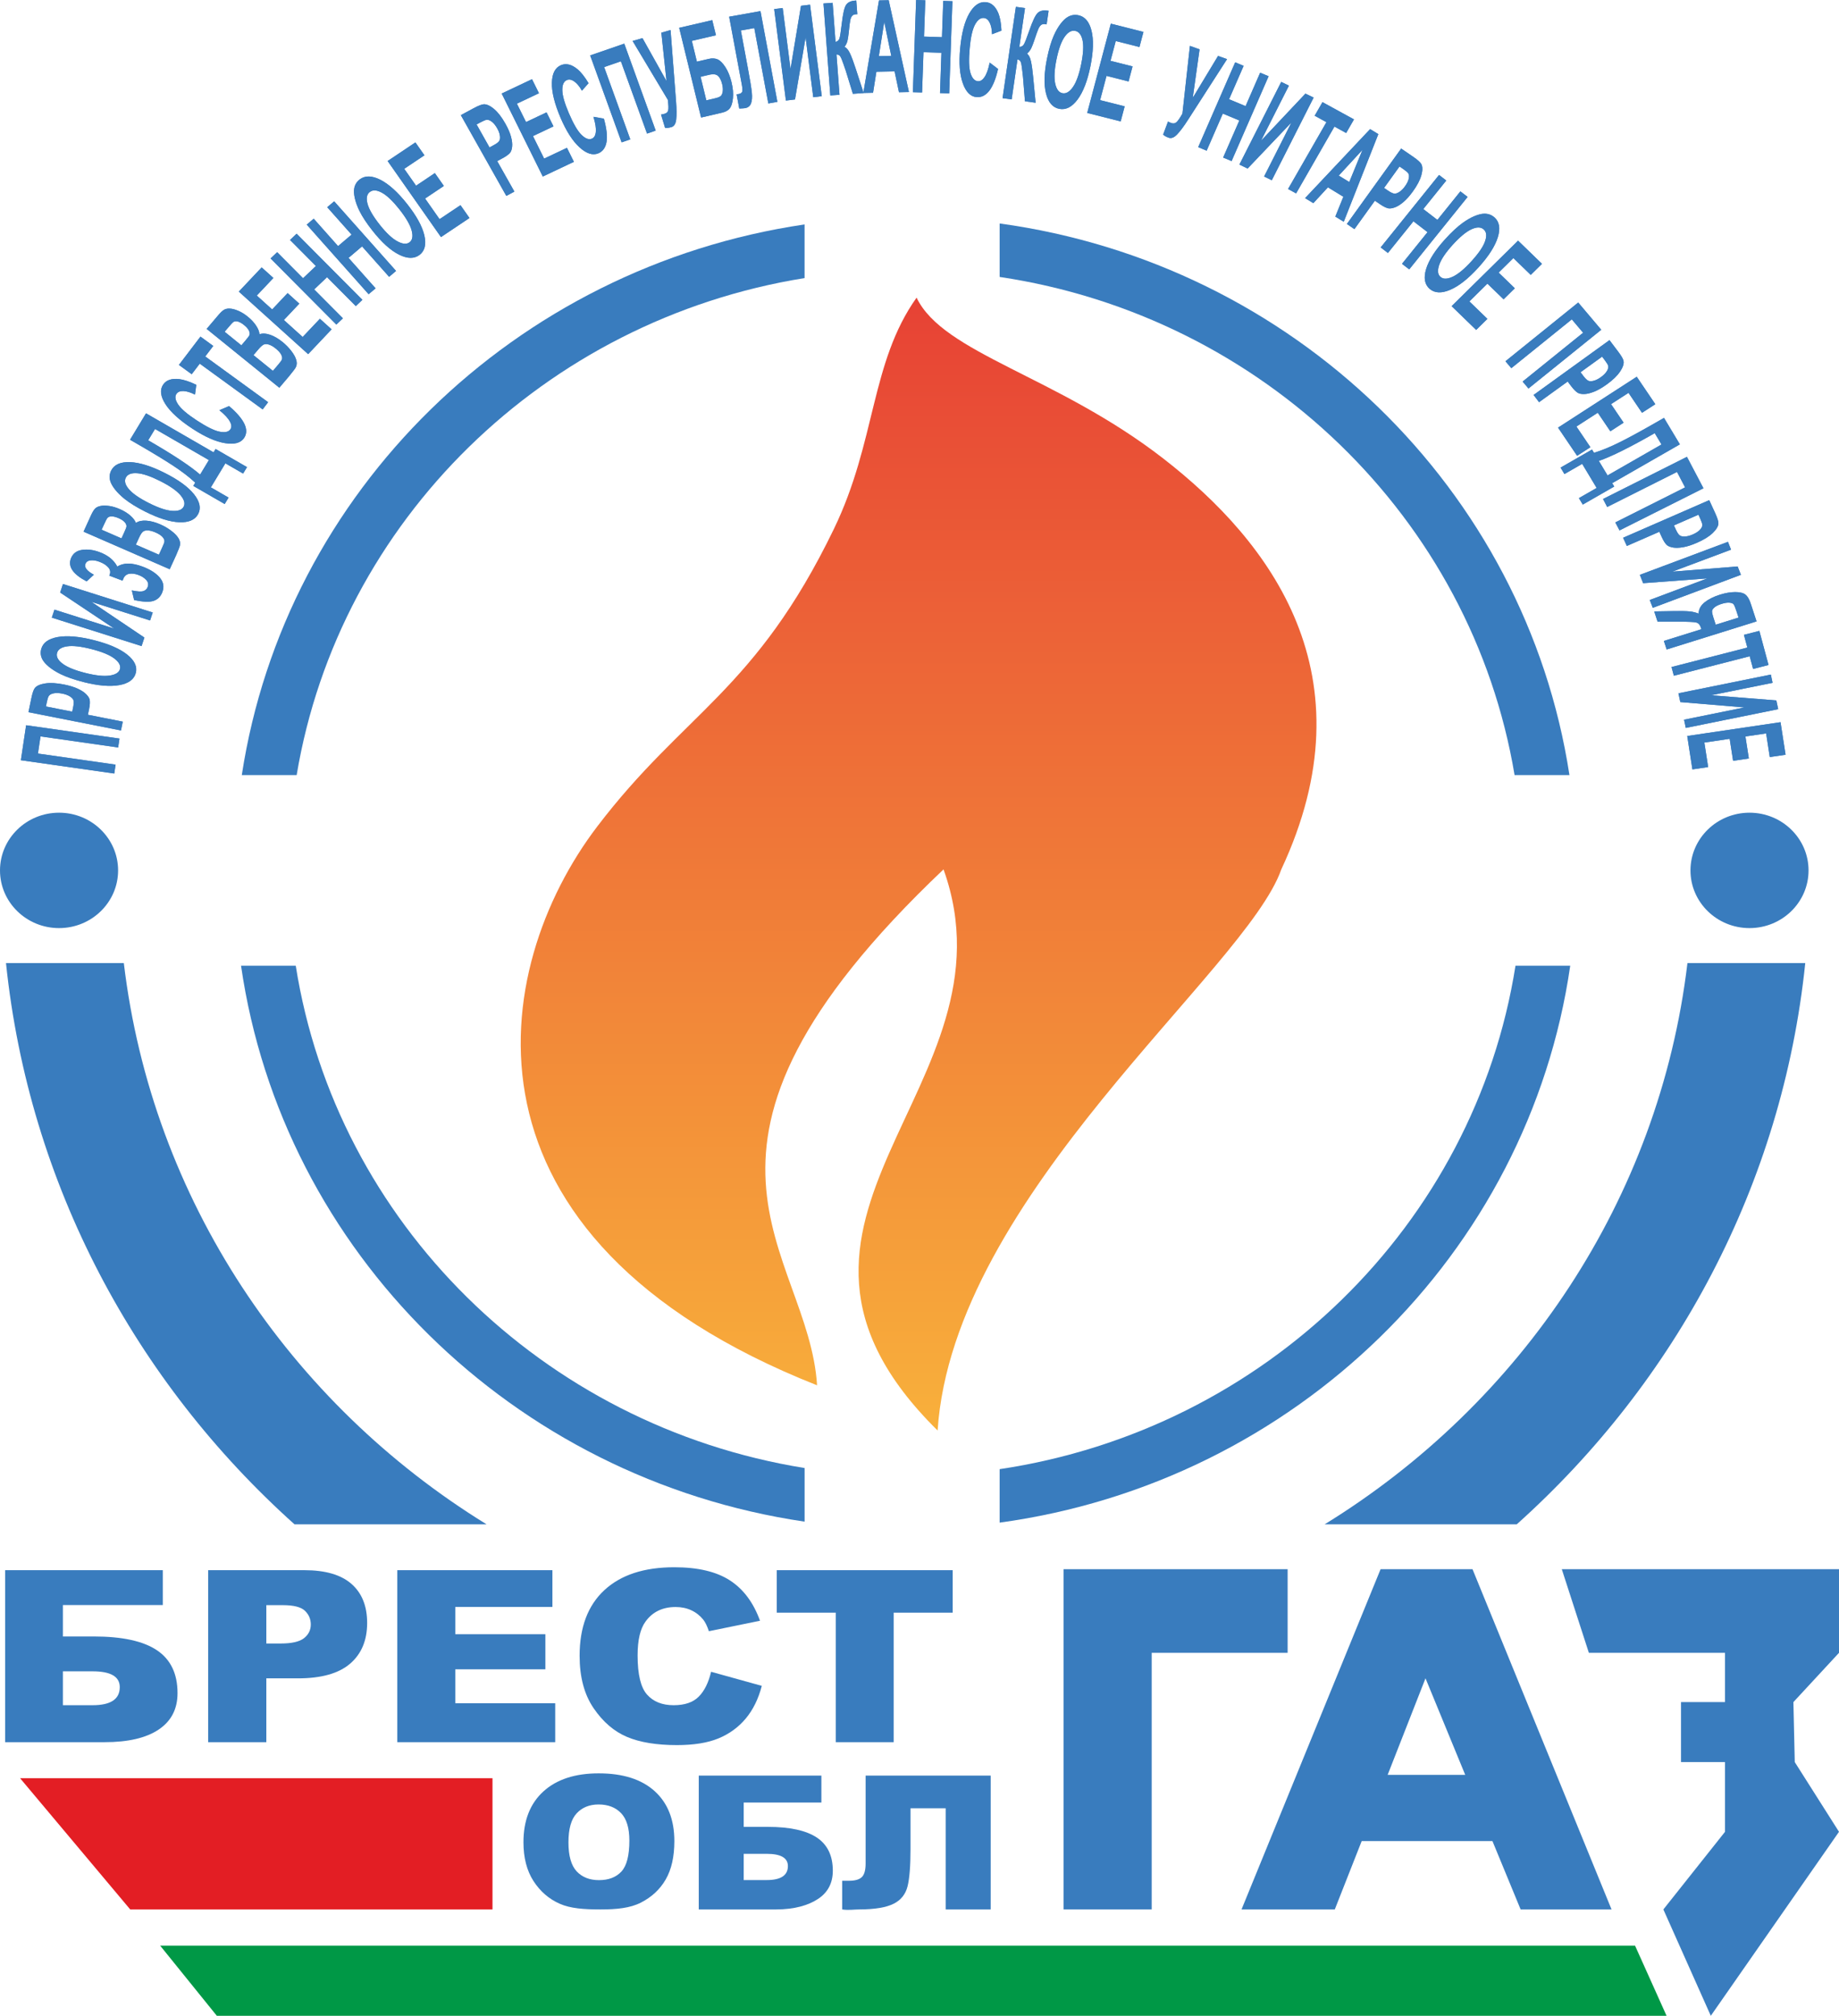 <svg width="73" height="80" viewBox="0 0 73 80" fill="none" xmlns="http://www.w3.org/2000/svg">
<g clip-path="url(#clip0_761_876)">
<path fill-rule="evenodd" clip-rule="evenodd" d="M60.122 30.761H62.3C60.562 19.415 51.329 10.464 39.681 8.869V10.991C50.14 12.553 58.42 20.577 60.122 30.761Z" fill="#397CBE"/>
<path fill-rule="evenodd" clip-rule="evenodd" d="M31.938 11.036V8.907C20.422 10.606 11.322 19.505 9.598 30.761L11.776 30.761C13.463 20.668 21.612 12.698 31.938 11.036Z" fill="#397CBE"/>
<path fill-rule="evenodd" clip-rule="evenodd" d="M39.681 58.306V60.428C51.401 58.823 60.674 49.772 62.331 38.326H60.158C58.535 48.61 50.212 56.733 39.681 58.306Z" fill="#397CBE"/>
<path fill-rule="evenodd" clip-rule="evenodd" d="M11.74 38.326H9.568C11.211 49.681 20.351 58.68 31.939 60.389V58.261C21.541 56.587 13.349 48.518 11.74 38.326Z" fill="#397CBE"/>
<path fill-rule="evenodd" clip-rule="evenodd" d="M0 34.544C0 33.279 1.049 32.253 2.344 32.253C3.638 32.253 4.688 33.279 4.688 34.544C4.688 35.808 3.638 36.833 2.344 36.833C1.049 36.833 0 35.808 0 34.544Z" fill="#397CBE"/>
<path fill-rule="evenodd" clip-rule="evenodd" d="M67.104 34.544C67.104 33.279 68.153 32.253 69.447 32.253C70.742 32.253 71.791 33.279 71.791 34.544C71.791 35.808 70.742 36.833 69.447 36.833C68.153 36.833 67.104 35.808 67.104 34.544Z" fill="#397CBE"/>
<path fill-rule="evenodd" clip-rule="evenodd" d="M71.661 38.22H66.984C65.864 47.605 60.389 55.689 52.585 60.494H60.21C66.518 54.839 70.751 47.01 71.661 38.22Z" fill="#397CBE"/>
<path fill-rule="evenodd" clip-rule="evenodd" d="M4.915 38.22H0.238C1.148 47.01 5.381 54.839 11.689 60.494H19.313C11.51 55.689 6.034 47.605 4.915 38.22Z" fill="#397CBE"/>
<path fill-rule="evenodd" clip-rule="evenodd" d="M2.497 67.674H3.674C4.394 67.674 4.754 67.435 4.754 66.957C4.754 66.538 4.394 66.329 3.674 66.329H2.497V67.674ZM2.497 64.946H3.725C4.851 64.946 5.686 65.128 6.23 65.493C6.775 65.858 7.047 66.425 7.047 67.194C7.047 67.825 6.797 68.306 6.299 68.64C5.8 68.974 5.084 69.141 4.151 69.141H0.205V62.315H6.463V63.698H2.497V64.946Z" fill="#397CBE"/>
<path fill-rule="evenodd" clip-rule="evenodd" d="M10.572 65.225H11.135C11.578 65.225 11.889 65.155 12.068 65.013C12.247 64.872 12.337 64.691 12.337 64.471C12.337 64.257 12.259 64.075 12.104 63.926C11.948 63.777 11.655 63.703 11.226 63.703H10.572V65.225ZM8.264 62.315H12.083C12.915 62.315 13.538 62.497 13.952 62.86C14.367 63.223 14.574 63.74 14.574 64.41C14.574 65.099 14.348 65.638 13.897 66.026C13.445 66.414 12.756 66.608 11.83 66.608H10.572V69.141H8.264V62.315Z" fill="#397CBE"/>
<path fill-rule="evenodd" clip-rule="evenodd" d="M15.771 62.315H21.928V63.773H18.073V64.857H21.649V66.249H18.073V67.595H22.039V69.141H15.771V62.315Z" fill="#397CBE"/>
<path fill-rule="evenodd" clip-rule="evenodd" d="M28.227 66.347L30.24 66.906C30.105 67.424 29.892 67.857 29.601 68.205C29.31 68.552 28.949 68.814 28.518 68.992C28.087 69.169 27.538 69.257 26.872 69.257C26.064 69.257 25.404 69.149 24.892 68.933C24.38 68.718 23.937 68.339 23.566 67.796C23.194 67.253 23.008 66.558 23.008 65.712C23.008 64.583 23.335 63.715 23.989 63.109C24.643 62.502 25.569 62.199 26.766 62.199C27.703 62.199 28.439 62.373 28.975 62.721C29.511 63.068 29.909 63.602 30.169 64.322L28.14 64.737C28.069 64.529 27.995 64.376 27.917 64.28C27.788 64.119 27.631 63.995 27.445 63.908C27.259 63.821 27.051 63.777 26.821 63.777C26.301 63.777 25.902 63.97 25.625 64.354C25.415 64.639 25.31 65.087 25.31 65.698C25.31 66.454 25.435 66.973 25.686 67.253C25.936 67.534 26.287 67.674 26.74 67.674C27.18 67.674 27.512 67.561 27.737 67.334C27.962 67.108 28.125 66.778 28.227 66.347Z" fill="#397CBE"/>
<path fill-rule="evenodd" clip-rule="evenodd" d="M30.834 62.315H37.818V64.001H35.474V69.141H33.177V64.001H30.834V62.315Z" fill="#397CBE"/>
<path fill-rule="evenodd" clip-rule="evenodd" d="M22.565 73.118C22.565 73.651 22.674 74.034 22.891 74.267C23.108 74.499 23.403 74.616 23.776 74.616C24.16 74.616 24.457 74.502 24.668 74.274C24.878 74.046 24.983 73.637 24.983 73.046C24.983 72.549 24.873 72.187 24.654 71.957C24.434 71.728 24.136 71.613 23.76 71.613C23.4 71.613 23.111 71.73 22.893 71.963C22.674 72.195 22.565 72.581 22.565 73.118ZM20.779 73.111C20.779 72.25 21.042 71.578 21.568 71.098C22.093 70.619 22.826 70.378 23.764 70.378C24.727 70.378 25.468 70.614 25.989 71.086C26.509 71.558 26.769 72.218 26.769 73.068C26.769 73.685 26.655 74.191 26.428 74.585C26.201 74.981 25.872 75.287 25.442 75.507C25.012 75.727 24.477 75.779 23.835 75.779C23.183 75.779 22.643 75.742 22.216 75.552C21.789 75.363 21.443 75.063 21.177 74.652C20.912 74.242 20.779 73.728 20.779 73.111Z" fill="#397CBE"/>
<path fill-rule="evenodd" clip-rule="evenodd" d="M29.521 74.613H30.436C30.996 74.613 31.276 74.427 31.276 74.058C31.276 73.734 30.996 73.572 30.436 73.572H29.521V74.613ZM29.521 72.502H30.476C31.351 72.502 32 72.644 32.424 72.926C32.847 73.207 33.059 73.646 33.059 74.241C33.059 74.729 32.865 75.101 32.477 75.359C32.089 75.617 31.532 75.779 30.807 75.779H27.738V70.468H32.605V71.537H29.521V72.502Z" fill="#397CBE"/>
<path fill-rule="evenodd" clip-rule="evenodd" d="M39.326 75.779H37.539V71.764H36.143V73.388C36.143 74.055 36.104 74.546 36.027 74.859C35.949 75.172 35.768 75.402 35.483 75.548C35.197 75.695 34.737 75.779 34.1 75.779C33.906 75.779 33.682 75.818 33.43 75.779V74.641H33.698C33.94 74.641 34.111 74.593 34.211 74.495C34.31 74.398 34.361 74.22 34.361 73.961V70.468H39.326V75.779Z" fill="#397CBE"/>
<path fill-rule="evenodd" clip-rule="evenodd" d="M19.55 75.779V70.571H0.797L5.169 75.779H19.55Z" fill="#E31E24"/>
<path fill-rule="evenodd" clip-rule="evenodd" d="M6.358 77.216L8.607 80H66.155L64.904 77.216H6.358Z" fill="#009846"/>
<path fill-rule="evenodd" clip-rule="evenodd" d="M51.113 65.595H45.717V75.779H42.218V62.276H51.113V65.595Z" fill="#397CBE"/>
<path fill-rule="evenodd" clip-rule="evenodd" d="M73 62.276H61.996L63.071 65.595H68.475V67.55H66.728V69.931H68.475V72.698L66.028 75.779L67.911 80L73 72.698L71.244 69.931L71.19 67.55L73 65.595V62.276Z" fill="#397CBE"/>
<path fill-rule="evenodd" clip-rule="evenodd" d="M55.083 70.439L56.586 66.606L58.163 70.439H55.083ZM58.452 62.276H54.803L49.283 75.779H52.985L54.053 73.066H59.243L60.362 75.779H63.971L58.452 62.276Z" fill="#397CBE"/>
<path fill-rule="evenodd" clip-rule="evenodd" d="M4.536 30.698L4.589 30.345L1.508 29.906L1.61 29.226L4.69 29.665L4.743 29.312L1.036 28.783L0.829 30.17L4.536 30.698Z" fill="#397CBE"/>
<path fill-rule="evenodd" clip-rule="evenodd" d="M4.874 28.639L3.489 28.366L3.536 28.139C3.569 27.982 3.578 27.858 3.56 27.766C3.542 27.7 3.498 27.628 3.423 27.553C3.348 27.476 3.235 27.403 3.089 27.334C2.943 27.265 2.757 27.209 2.532 27.164C2.239 27.106 1.996 27.093 1.798 27.122C1.6 27.153 1.46 27.211 1.388 27.3C1.339 27.358 1.29 27.492 1.246 27.704L1.13 28.264L4.802 28.989L4.874 28.639ZM1.858 27.868C1.883 27.744 1.911 27.662 1.935 27.624C1.967 27.57 2.033 27.535 2.128 27.516C2.222 27.497 2.334 27.499 2.473 27.527C2.58 27.548 2.67 27.578 2.747 27.621C2.823 27.664 2.877 27.712 2.909 27.766C2.935 27.819 2.937 27.915 2.908 28.052L2.869 28.243L1.823 28.037L1.858 27.868Z" fill="#397CBE"/>
<path fill-rule="evenodd" clip-rule="evenodd" d="M4.734 27.191C5.103 27.125 5.324 26.965 5.391 26.712C5.459 26.459 5.345 26.217 5.056 25.983C4.762 25.747 4.326 25.558 3.739 25.408C3.146 25.257 2.665 25.216 2.291 25.281C1.922 25.348 1.701 25.508 1.634 25.758C1.597 25.898 1.61 26.032 1.677 26.163C1.727 26.26 1.819 26.362 1.947 26.469C2.076 26.573 2.229 26.668 2.402 26.753C2.641 26.869 2.943 26.974 3.312 27.068C3.894 27.216 4.365 27.257 4.734 27.191ZM2.48 26.337C2.295 26.198 2.225 26.056 2.263 25.915C2.301 25.772 2.433 25.684 2.663 25.651C2.888 25.616 3.209 25.652 3.629 25.759C4.049 25.866 4.351 25.992 4.54 26.134C4.724 26.275 4.8 26.414 4.764 26.552C4.727 26.69 4.591 26.775 4.354 26.812C4.118 26.846 3.797 26.812 3.387 26.708C2.966 26.601 2.664 26.478 2.48 26.337Z" fill="#397CBE"/>
<path fill-rule="evenodd" clip-rule="evenodd" d="M5.62 25.641L5.732 25.303L3.623 23.884L5.957 24.624L6.062 24.308L2.499 23.178L2.387 23.515L4.535 24.947L2.161 24.195L2.056 24.511L5.62 25.641Z" fill="#397CBE"/>
<path fill-rule="evenodd" clip-rule="evenodd" d="M3.39 22.377C3.422 22.296 3.491 22.249 3.596 22.238C3.701 22.227 3.817 22.247 3.944 22.294C4.105 22.355 4.221 22.43 4.298 22.52C4.375 22.609 4.393 22.706 4.353 22.807L4.338 22.846L4.865 23.044L4.895 22.968C4.938 22.86 5.014 22.794 5.124 22.772C5.232 22.752 5.361 22.768 5.502 22.821C5.629 22.869 5.728 22.932 5.806 23.017C5.885 23.102 5.903 23.199 5.862 23.302C5.832 23.38 5.777 23.434 5.694 23.46C5.609 23.489 5.456 23.48 5.234 23.433L5.324 23.815C5.681 23.891 5.935 23.902 6.097 23.846C6.258 23.793 6.374 23.682 6.442 23.509C6.525 23.298 6.495 23.104 6.346 22.927C6.197 22.75 5.969 22.603 5.661 22.488C5.446 22.407 5.255 22.367 5.092 22.369C4.924 22.367 4.779 22.407 4.654 22.484C4.587 22.356 4.495 22.246 4.382 22.15C4.262 22.055 4.12 21.975 3.954 21.913C3.71 21.821 3.481 21.791 3.261 21.822C3.041 21.853 2.891 21.965 2.815 22.158C2.686 22.485 2.892 22.789 3.436 23.072L3.725 22.808C3.447 22.659 3.336 22.515 3.39 22.377Z" fill="#397CBE"/>
<path fill-rule="evenodd" clip-rule="evenodd" d="M6.736 22.592L6.987 22.043C7.077 21.834 7.132 21.702 7.142 21.642C7.163 21.546 7.143 21.451 7.079 21.353C7.02 21.257 6.922 21.157 6.789 21.059C6.657 20.961 6.517 20.878 6.359 20.809C6.163 20.724 5.974 20.674 5.807 20.663C5.635 20.65 5.495 20.681 5.394 20.753C5.358 20.656 5.283 20.556 5.168 20.457C5.053 20.358 4.914 20.273 4.756 20.205C4.608 20.14 4.467 20.097 4.332 20.079C4.197 20.061 4.083 20.059 3.994 20.08C3.9 20.098 3.826 20.133 3.773 20.186C3.721 20.238 3.668 20.329 3.61 20.457L3.316 21.1L6.736 22.592ZM4.118 20.835C4.188 20.683 4.235 20.592 4.254 20.563C4.293 20.515 4.356 20.491 4.43 20.491C4.51 20.494 4.602 20.518 4.707 20.563C4.817 20.611 4.9 20.667 4.953 20.727C5.005 20.788 5.028 20.852 5.017 20.912C5.008 20.945 4.977 21.026 4.919 21.152L4.821 21.366L4.033 21.022L4.118 20.835ZM5.51 21.351C5.578 21.202 5.636 21.114 5.689 21.084C5.744 21.053 5.811 21.043 5.893 21.051C5.976 21.058 6.067 21.084 6.173 21.13C6.292 21.182 6.385 21.241 6.444 21.302C6.501 21.365 6.531 21.424 6.528 21.482C6.528 21.519 6.498 21.596 6.445 21.712L6.307 22.014L5.39 21.614L5.51 21.351Z" fill="#397CBE"/>
<path fill-rule="evenodd" clip-rule="evenodd" d="M7.118 20.727C7.493 20.741 7.745 20.633 7.868 20.401C7.99 20.169 7.934 19.908 7.705 19.617C7.471 19.325 7.088 19.046 6.549 18.774C6.005 18.499 5.545 18.356 5.165 18.339C4.79 18.325 4.538 18.433 4.417 18.663C4.349 18.792 4.332 18.925 4.368 19.068C4.395 19.173 4.461 19.292 4.563 19.424C4.665 19.553 4.793 19.679 4.942 19.798C5.149 19.963 5.42 20.131 5.759 20.302C6.294 20.571 6.743 20.712 7.118 20.727ZM5.112 19.41C4.963 19.235 4.926 19.081 4.995 18.952C5.064 18.82 5.213 18.762 5.445 18.78C5.672 18.795 5.977 18.898 6.363 19.093C6.748 19.287 7.015 19.474 7.167 19.654C7.315 19.831 7.358 19.983 7.291 20.11C7.224 20.237 7.072 20.291 6.833 20.275C6.595 20.258 6.289 20.156 5.913 19.966C5.527 19.772 5.26 19.587 5.112 19.41Z" fill="#397CBE"/>
<path fill-rule="evenodd" clip-rule="evenodd" d="M5.505 17.649C6.059 17.969 6.512 18.245 6.865 18.475C7.217 18.707 7.512 18.932 7.749 19.154L7.67 19.283L8.918 20.003L9.073 19.747L8.371 19.341L8.946 18.389L9.649 18.795L9.804 18.538L8.557 17.818L8.476 17.952L5.796 16.404L5.162 17.452L5.505 17.649ZM6.155 17.026L8.29 18.259L7.942 18.834C7.548 18.491 6.862 18.038 5.884 17.474L6.155 17.026Z" fill="#397CBE"/>
<path fill-rule="evenodd" clip-rule="evenodd" d="M9.123 16.728C9.194 16.854 9.2 16.956 9.145 17.035C9.072 17.142 8.931 17.174 8.715 17.131C8.503 17.09 8.203 16.941 7.807 16.682C7.437 16.441 7.191 16.23 7.072 16.054C6.953 15.879 6.931 15.736 7.005 15.628C7.059 15.55 7.153 15.514 7.282 15.518C7.415 15.525 7.567 15.571 7.739 15.66L7.791 15.271C7.521 15.141 7.295 15.068 7.115 15.045C6.812 15.01 6.599 15.081 6.476 15.261C6.336 15.466 6.366 15.726 6.566 16.04C6.767 16.352 7.128 16.68 7.646 17.018C8.137 17.34 8.563 17.526 8.931 17.586C9.3 17.646 9.552 17.58 9.686 17.386C9.794 17.228 9.801 17.043 9.705 16.833C9.606 16.62 9.404 16.381 9.09 16.114L8.707 16.278C8.916 16.45 9.058 16.602 9.123 16.728Z" fill="#397CBE"/>
<path fill-rule="evenodd" clip-rule="evenodd" d="M10.644 15.961L8.147 14.146L8.464 13.729L7.957 13.359L7.102 14.482L7.609 14.851L7.928 14.432L10.426 16.248L10.644 15.961Z" fill="#397CBE"/>
<path fill-rule="evenodd" clip-rule="evenodd" d="M11.088 15.388L11.48 14.925C11.624 14.747 11.713 14.634 11.74 14.579C11.786 14.492 11.793 14.395 11.759 14.284C11.728 14.176 11.661 14.055 11.56 13.925C11.46 13.796 11.347 13.679 11.214 13.572C11.049 13.438 10.881 13.34 10.723 13.286C10.561 13.229 10.418 13.221 10.3 13.264C10.292 13.161 10.248 13.045 10.164 12.92C10.08 12.794 9.97 12.676 9.837 12.569C9.712 12.468 9.588 12.389 9.463 12.336C9.338 12.283 9.228 12.252 9.137 12.248C9.041 12.241 8.96 12.256 8.895 12.293C8.83 12.33 8.754 12.403 8.663 12.511L8.203 13.053L11.088 15.388ZM9.049 13.009C9.158 12.88 9.228 12.805 9.255 12.782C9.305 12.746 9.372 12.74 9.444 12.759C9.52 12.782 9.602 12.829 9.69 12.901C9.783 12.976 9.848 13.051 9.882 13.124C9.916 13.196 9.92 13.263 9.894 13.319C9.875 13.348 9.823 13.418 9.733 13.524L9.58 13.704L8.916 13.166L9.049 13.009ZM10.248 13.87C10.354 13.745 10.434 13.675 10.494 13.66C10.554 13.645 10.623 13.653 10.699 13.683C10.777 13.711 10.858 13.76 10.947 13.832C11.047 13.913 11.121 13.995 11.16 14.068C11.198 14.144 11.211 14.209 11.192 14.264C11.181 14.3 11.132 14.366 11.049 14.464L10.833 14.718L10.06 14.092L10.248 13.87Z" fill="#397CBE"/>
<path fill-rule="evenodd" clip-rule="evenodd" d="M13.162 13.071L12.697 12.651L12.014 13.373L11.269 12.7L11.881 12.052L11.416 11.633L10.804 12.28L10.193 11.729L10.851 11.032L10.386 10.613L9.48 11.572L12.232 14.055L13.162 13.071Z" fill="#397CBE"/>
<path fill-rule="evenodd" clip-rule="evenodd" d="M13.613 12.633L12.472 11.486L12.981 11.001L14.123 12.149L14.385 11.9L11.774 9.275L11.512 9.524L12.54 10.558L12.03 11.042L11.002 10.008L10.74 10.257L13.351 12.882L13.613 12.633Z" fill="#397CBE"/>
<path fill-rule="evenodd" clip-rule="evenodd" d="M14.911 11.441L13.837 10.233L14.373 9.777L15.447 10.985L15.723 10.751L13.267 7.988L12.991 8.222L13.958 9.31L13.422 9.766L12.454 8.677L12.178 8.912L14.635 11.675L14.911 11.441Z" fill="#397CBE"/>
<path fill-rule="evenodd" clip-rule="evenodd" d="M15.834 10.104C16.167 10.273 16.442 10.278 16.654 10.119C16.866 9.959 16.928 9.7 16.846 9.342C16.761 8.98 16.535 8.569 16.164 8.099C15.79 7.626 15.435 7.306 15.099 7.133C14.765 6.965 14.49 6.959 14.281 7.117C14.163 7.206 14.09 7.319 14.061 7.464C14.04 7.57 14.048 7.706 14.083 7.867C14.12 8.026 14.181 8.193 14.264 8.363C14.38 8.598 14.553 8.862 14.787 9.157C15.154 9.623 15.5 9.936 15.834 10.104ZM14.586 8.081C14.527 7.861 14.561 7.706 14.679 7.618C14.799 7.527 14.958 7.536 15.161 7.648C15.361 7.756 15.592 7.976 15.857 8.311C16.122 8.647 16.283 8.927 16.343 9.153C16.4 9.374 16.373 9.53 16.258 9.617C16.142 9.704 15.981 9.69 15.771 9.577C15.563 9.463 15.33 9.245 15.071 8.917C14.806 8.581 14.644 8.303 14.586 8.081Z" fill="#397CBE"/>
<path fill-rule="evenodd" clip-rule="evenodd" d="M18.636 8.652L18.278 8.142L17.449 8.697L16.875 7.879L17.619 7.381L17.261 6.87L16.517 7.369L16.046 6.699L16.847 6.163L16.489 5.652L15.387 6.39L17.505 9.409L18.636 8.652Z" fill="#397CBE"/>
<path fill-rule="evenodd" clip-rule="evenodd" d="M20.42 7.603L19.738 6.394L19.946 6.282C20.09 6.205 20.192 6.132 20.252 6.059C20.292 6.003 20.32 5.924 20.33 5.819C20.342 5.713 20.326 5.582 20.285 5.429C20.245 5.275 20.169 5.1 20.058 4.903C19.915 4.648 19.768 4.459 19.617 4.329C19.465 4.202 19.329 4.134 19.213 4.138C19.136 4.139 19 4.189 18.805 4.293L18.293 4.569L20.099 7.775L20.42 7.603ZM19.073 4.855C19.186 4.795 19.268 4.762 19.313 4.755C19.376 4.745 19.446 4.772 19.522 4.83C19.598 4.888 19.669 4.973 19.737 5.094C19.79 5.188 19.824 5.274 19.84 5.359C19.856 5.444 19.854 5.515 19.832 5.574C19.807 5.627 19.733 5.691 19.608 5.758L19.433 5.852L18.919 4.938L19.073 4.855Z" fill="#397CBE"/>
<path fill-rule="evenodd" clip-rule="evenodd" d="M22.781 6.422L22.505 5.866L21.6 6.294L21.157 5.401L21.97 5.017L21.694 4.46L20.882 4.844L20.519 4.113L21.393 3.7L21.117 3.143L19.915 3.712L21.547 7.006L22.781 6.422Z" fill="#397CBE"/>
<path fill-rule="evenodd" clip-rule="evenodd" d="M23.649 5.234C23.637 5.377 23.584 5.465 23.494 5.502C23.373 5.552 23.237 5.502 23.081 5.349C22.928 5.202 22.761 4.915 22.578 4.486C22.406 4.085 22.32 3.777 22.32 3.566C22.32 3.355 22.382 3.225 22.505 3.175C22.593 3.138 22.692 3.159 22.798 3.232C22.905 3.31 23.005 3.43 23.099 3.597L23.362 3.301C23.21 3.047 23.063 2.863 22.926 2.748C22.693 2.555 22.475 2.5 22.271 2.583C22.038 2.678 21.917 2.911 21.906 3.281C21.897 3.65 22.013 4.118 22.253 4.679C22.482 5.212 22.731 5.598 23.004 5.846C23.277 6.095 23.526 6.176 23.746 6.086C23.925 6.013 24.036 5.862 24.076 5.636C24.113 5.404 24.079 5.096 23.969 4.704L23.556 4.634C23.634 4.891 23.666 5.094 23.649 5.234Z" fill="#397CBE"/>
<path fill-rule="evenodd" clip-rule="evenodd" d="M24.676 5.65L25.02 5.531L23.983 2.663L24.647 2.435L25.684 5.302L26.028 5.183L24.78 1.732L23.428 2.199L24.676 5.65Z" fill="#397CBE"/>
<path fill-rule="evenodd" clip-rule="evenodd" d="M26.508 3.957C26.537 4.167 26.541 4.305 26.524 4.379C26.508 4.447 26.459 4.494 26.377 4.517C26.338 4.528 26.291 4.537 26.241 4.546L26.401 5.075C26.466 5.083 26.55 5.075 26.654 5.045C26.759 5.015 26.823 4.916 26.843 4.745C26.862 4.575 26.861 4.335 26.836 4.028L26.619 1.191L26.253 1.297L26.457 3.215L25.504 1.513L25.112 1.626L26.508 3.957Z" fill="#397CBE"/>
<path fill-rule="evenodd" clip-rule="evenodd" d="M27.83 4.665L28.659 4.472C28.803 4.438 28.909 4.382 28.971 4.299C29.034 4.216 29.075 4.086 29.094 3.897C29.114 3.714 29.095 3.498 29.037 3.259C28.98 3.025 28.901 2.828 28.797 2.669C28.693 2.509 28.589 2.402 28.488 2.357C28.386 2.312 28.268 2.308 28.138 2.338L27.665 2.449L27.464 1.623L28.42 1.401L28.273 0.799L26.961 1.104L27.83 4.665ZM27.812 3.05L28.172 2.966C28.312 2.934 28.419 2.946 28.496 3.007C28.57 3.068 28.629 3.181 28.669 3.345C28.695 3.454 28.701 3.553 28.689 3.64C28.673 3.722 28.646 3.781 28.606 3.811C28.568 3.846 28.492 3.874 28.384 3.9L28.038 3.98L27.812 3.05Z" fill="#397CBE"/>
<path fill-rule="evenodd" clip-rule="evenodd" d="M29.328 2.714L29.443 3.333C29.473 3.494 29.48 3.597 29.46 3.642C29.442 3.686 29.397 3.715 29.32 3.729L29.24 3.743L29.345 4.306C29.46 4.301 29.536 4.298 29.578 4.291C29.697 4.27 29.777 4.203 29.814 4.098C29.853 3.992 29.863 3.851 29.845 3.672C29.827 3.493 29.777 3.185 29.695 2.748L29.409 1.209L29.942 1.114L30.5 4.106L30.859 4.042L30.188 0.441L28.946 0.662L29.328 2.714Z" fill="#397CBE"/>
<path fill-rule="evenodd" clip-rule="evenodd" d="M31.198 3.991L31.558 3.947L31.979 1.48L32.283 3.858L32.621 3.817L32.156 0.186L31.796 0.23L31.38 2.738L31.07 0.318L30.732 0.36L31.198 3.991Z" fill="#397CBE"/>
<path fill-rule="evenodd" clip-rule="evenodd" d="M32.96 3.788L33.325 3.762L33.205 2.166C33.266 2.162 33.313 2.184 33.346 2.228C33.38 2.271 33.426 2.381 33.485 2.556C33.517 2.656 33.537 2.711 33.543 2.726C33.556 2.761 33.565 2.786 33.569 2.801L33.855 3.724L34.282 3.693L33.961 2.712C33.88 2.461 33.806 2.262 33.743 2.128C33.682 1.989 33.608 1.902 33.524 1.862C33.584 1.78 33.623 1.696 33.642 1.612C33.66 1.524 33.678 1.415 33.691 1.291C33.713 1.048 33.734 0.888 33.749 0.81C33.766 0.732 33.789 0.674 33.822 0.636C33.851 0.593 33.905 0.568 33.98 0.563L34.031 0.565L33.99 0.019C33.963 0.021 33.945 0.022 33.938 0.023C33.769 0.035 33.652 0.094 33.584 0.197C33.516 0.299 33.459 0.549 33.413 0.952C33.376 1.267 33.347 1.459 33.322 1.527C33.299 1.596 33.247 1.645 33.168 1.666L33.052 0.112L32.688 0.138L32.96 3.788Z" fill="#397CBE"/>
<path fill-rule="evenodd" clip-rule="evenodd" d="M35.277 0.008L34.891 0.016L34.27 3.69L34.656 3.682L34.789 2.846L35.513 2.831L35.687 3.66L36.08 3.652L35.277 0.008ZM34.886 2.225L35.101 0.866L35.38 2.215L34.886 2.225Z" fill="#397CBE"/>
<path fill-rule="evenodd" clip-rule="evenodd" d="M36.603 3.67L36.659 2.071L37.369 2.094L37.313 3.694L37.678 3.706L37.806 0.048L37.441 0.036L37.391 1.476L36.68 1.453L36.73 0.012L36.365 0L36.237 3.658L36.603 3.67Z" fill="#397CBE"/>
<path fill-rule="evenodd" clip-rule="evenodd" d="M39.083 3.055C39.003 3.176 38.915 3.23 38.817 3.222C38.687 3.21 38.59 3.104 38.525 2.898C38.46 2.698 38.45 2.368 38.493 1.905C38.532 1.472 38.604 1.16 38.705 0.974C38.806 0.788 38.923 0.701 39.056 0.712C39.151 0.721 39.229 0.784 39.286 0.897C39.344 1.015 39.376 1.167 39.379 1.357L39.753 1.215C39.74 0.921 39.698 0.692 39.632 0.527C39.518 0.25 39.352 0.102 39.131 0.083C38.88 0.061 38.661 0.211 38.475 0.533C38.291 0.856 38.169 1.322 38.113 1.928C38.06 2.503 38.097 2.958 38.22 3.303C38.342 3.647 38.523 3.832 38.761 3.853C38.954 3.87 39.124 3.788 39.268 3.605C39.411 3.418 39.529 3.13 39.619 2.733L39.287 2.483C39.233 2.745 39.164 2.939 39.083 3.055Z" fill="#397CBE"/>
<path fill-rule="evenodd" clip-rule="evenodd" d="M39.797 3.895L40.159 3.945L40.39 2.361C40.45 2.37 40.491 2.401 40.514 2.451C40.538 2.501 40.559 2.617 40.578 2.801C40.588 2.905 40.595 2.963 40.598 2.979C40.603 3.016 40.606 3.042 40.607 3.058L40.685 4.019L41.109 4.078L41.01 3.052C40.984 2.79 40.957 2.58 40.924 2.436C40.895 2.287 40.841 2.187 40.767 2.13C40.843 2.063 40.9 1.988 40.937 1.911C40.974 1.828 41.015 1.726 41.055 1.607C41.13 1.375 41.185 1.223 41.217 1.15C41.25 1.077 41.285 1.025 41.326 0.994C41.364 0.958 41.422 0.946 41.497 0.956L41.546 0.968L41.625 0.427C41.597 0.423 41.58 0.421 41.573 0.42C41.405 0.396 41.278 0.43 41.189 0.516C41.1 0.601 40.99 0.834 40.857 1.218C40.753 1.519 40.683 1.7 40.643 1.761C40.606 1.823 40.544 1.861 40.462 1.865L40.688 0.322L40.326 0.271L39.797 3.895Z" fill="#397CBE"/>
<path fill-rule="evenodd" clip-rule="evenodd" d="M41.521 3.709C41.61 4.065 41.786 4.271 42.048 4.322C42.31 4.373 42.552 4.248 42.774 3.952C42.997 3.652 43.166 3.215 43.284 2.634C43.403 2.047 43.417 1.575 43.328 1.214C43.239 0.858 43.062 0.652 42.803 0.602C42.657 0.573 42.521 0.594 42.391 0.668C42.295 0.722 42.196 0.817 42.095 0.949C41.996 1.081 41.908 1.236 41.832 1.408C41.726 1.649 41.637 1.949 41.562 2.315C41.445 2.892 41.431 3.353 41.521 3.709ZM42.261 1.46C42.392 1.272 42.533 1.195 42.679 1.224C42.827 1.252 42.925 1.376 42.973 1.599C43.021 1.816 43.003 2.131 42.919 2.547C42.834 2.963 42.724 3.265 42.589 3.458C42.456 3.646 42.319 3.728 42.175 3.7C42.032 3.673 41.937 3.545 41.886 3.316C41.837 3.088 41.852 2.773 41.935 2.367C42.02 1.95 42.127 1.648 42.261 1.46Z" fill="#397CBE"/>
<path fill-rule="evenodd" clip-rule="evenodd" d="M44.486 4.818L44.644 4.219L43.67 3.973L43.925 3.013L44.798 3.234L44.957 2.635L44.083 2.415L44.291 1.628L45.231 1.865L45.389 1.266L44.096 0.939L43.158 4.483L44.486 4.818Z" fill="#397CBE"/>
<path fill-rule="evenodd" clip-rule="evenodd" d="M46.938 4.507C46.833 4.693 46.753 4.806 46.694 4.855C46.64 4.901 46.572 4.91 46.492 4.881C46.454 4.868 46.41 4.847 46.365 4.825L46.171 5.344C46.219 5.388 46.292 5.43 46.394 5.467C46.495 5.503 46.608 5.461 46.727 5.335C46.847 5.209 46.992 5.016 47.159 4.754L48.71 2.347L48.352 2.22L47.348 3.881L47.618 1.958L47.235 1.821L46.938 4.507Z" fill="#397CBE"/>
<path fill-rule="evenodd" clip-rule="evenodd" d="M47.899 5.98L48.541 4.508L49.195 4.781L48.553 6.252L48.889 6.392L50.358 3.025L50.021 2.885L49.443 4.212L48.789 3.939L49.367 2.613L49.031 2.473L47.563 5.84L47.899 5.98Z" fill="#397CBE"/>
<path fill-rule="evenodd" clip-rule="evenodd" d="M49.199 6.532L49.524 6.689L51.267 4.856L50.18 7.005L50.484 7.153L52.145 3.872L51.82 3.715L50.058 5.584L51.165 3.398L50.86 3.251L49.199 6.532Z" fill="#397CBE"/>
<path fill-rule="evenodd" clip-rule="evenodd" d="M51.45 7.676L52.973 5.023L53.437 5.278L53.747 4.738L52.498 4.054L52.188 4.593L52.654 4.849L51.131 7.501L51.45 7.676Z" fill="#397CBE"/>
<path fill-rule="evenodd" clip-rule="evenodd" d="M54.713 5.322L54.386 5.123L51.806 7.863L52.133 8.063L52.714 7.434L53.327 7.809L53.007 8.597L53.341 8.8L54.713 5.322ZM53.143 6.967L54.086 5.946L53.562 7.223L53.143 6.967Z" fill="#397CBE"/>
<path fill-rule="evenodd" clip-rule="evenodd" d="M53.765 9.095L54.578 7.966L54.772 8.099C54.906 8.191 55.018 8.249 55.111 8.27C55.181 8.28 55.265 8.269 55.366 8.232C55.469 8.197 55.582 8.125 55.706 8.022C55.829 7.919 55.957 7.776 56.089 7.592C56.261 7.353 56.37 7.141 56.423 6.952C56.474 6.762 56.476 6.614 56.421 6.514C56.387 6.446 56.281 6.349 56.1 6.224L55.621 5.896L53.466 8.889L53.765 9.095ZM55.7 6.706C55.806 6.778 55.872 6.836 55.898 6.873C55.935 6.924 55.941 6.996 55.921 7.089C55.901 7.181 55.854 7.28 55.773 7.393C55.71 7.481 55.645 7.549 55.575 7.6C55.504 7.652 55.437 7.681 55.373 7.687C55.313 7.69 55.223 7.652 55.105 7.572L54.942 7.46L55.556 6.607L55.7 6.706Z" fill="#397CBE"/>
<path fill-rule="evenodd" clip-rule="evenodd" d="M55.094 10.04L56.107 8.783L56.666 9.212L55.652 10.47L55.94 10.69L58.257 7.815L57.97 7.594L57.057 8.727L56.498 8.297L57.411 7.164L57.124 6.943L54.807 9.819L55.094 10.04Z" fill="#397CBE"/>
<path fill-rule="evenodd" clip-rule="evenodd" d="M56.61 10.675C56.503 11.026 56.549 11.291 56.749 11.465C56.949 11.638 57.222 11.649 57.566 11.503C57.914 11.353 58.285 11.059 58.688 10.616C59.094 10.168 59.349 9.768 59.459 9.412C59.566 9.061 59.52 8.796 59.322 8.624C59.21 8.528 59.083 8.479 58.932 8.478C58.821 8.478 58.686 8.511 58.531 8.575C58.377 8.64 58.222 8.73 58.066 8.842C57.852 8.997 57.619 9.213 57.366 9.492C56.967 9.932 56.717 10.323 56.61 10.675ZM58.41 9.098C58.62 9 58.782 9.004 58.893 9.1C59.006 9.198 59.028 9.353 58.953 9.569C58.883 9.78 58.705 10.043 58.417 10.361C58.129 10.678 57.878 10.885 57.662 10.985C57.45 11.081 57.289 11.085 57.179 10.99C57.07 10.895 57.054 10.738 57.128 10.515C57.204 10.294 57.38 10.03 57.661 9.72C57.949 9.403 58.198 9.195 58.41 9.098Z" fill="#397CBE"/>
<path fill-rule="evenodd" clip-rule="evenodd" d="M58.597 13.094L59.043 12.654L58.329 11.963L59.043 11.258L59.684 11.879L60.13 11.44L59.489 10.819L60.075 10.242L60.764 10.909L61.21 10.47L60.261 9.551L57.623 12.15L58.597 13.094Z" fill="#397CBE"/>
<path fill-rule="evenodd" clip-rule="evenodd" d="M59.76 14.338L59.993 14.613L62.393 12.676L62.841 13.206L60.441 15.143L60.673 15.418L63.562 13.087L62.648 12.007L59.76 14.338Z" fill="#397CBE"/>
<path fill-rule="evenodd" clip-rule="evenodd" d="M61.094 15.962L62.23 15.142L62.371 15.328C62.469 15.457 62.556 15.547 62.638 15.595C62.7 15.626 62.784 15.642 62.892 15.638C63.001 15.636 63.132 15.602 63.282 15.543C63.432 15.483 63.6 15.387 63.785 15.253C64.025 15.08 64.197 14.913 64.308 14.75C64.418 14.585 64.468 14.445 64.448 14.333C64.438 14.258 64.369 14.133 64.237 13.959L63.89 13.499L60.877 15.675L61.094 15.962ZM63.702 14.293C63.779 14.394 63.823 14.469 63.836 14.512C63.855 14.572 63.837 14.643 63.788 14.724C63.739 14.806 63.663 14.885 63.549 14.967C63.461 15.031 63.378 15.076 63.294 15.103C63.21 15.13 63.137 15.136 63.075 15.123C63.017 15.107 62.943 15.043 62.858 14.931L62.74 14.774L63.598 14.154L63.702 14.293Z" fill="#397CBE"/>
<path fill-rule="evenodd" clip-rule="evenodd" d="M62.605 18.089L63.133 17.747L62.578 16.928L63.424 16.381L63.922 17.116L64.45 16.775L63.952 16.039L64.646 15.591L65.181 16.382L65.709 16.04L64.972 14.952L61.848 16.971L62.605 18.089Z" fill="#397CBE"/>
<path fill-rule="evenodd" clip-rule="evenodd" d="M65.711 16.782C65.156 17.1 64.689 17.354 64.312 17.544C63.934 17.732 63.589 17.876 63.276 17.97L63.198 17.84L61.948 18.557L62.103 18.814L62.806 18.41L63.379 19.364L62.675 19.768L62.83 20.025L64.079 19.308L63.999 19.174L66.684 17.635L66.054 16.585L65.711 16.782ZM65.953 17.64L63.814 18.866L63.468 18.291C63.966 18.119 64.705 17.753 65.684 17.192L65.953 17.64Z" fill="#397CBE"/>
<path fill-rule="evenodd" clip-rule="evenodd" d="M63.633 19.804L63.8 20.121L66.568 18.731L66.89 19.342L64.121 20.733L64.288 21.05L67.62 19.377L66.964 18.131L63.633 19.804Z" fill="#397CBE"/>
<path fill-rule="evenodd" clip-rule="evenodd" d="M64.579 21.668L65.868 21.105L65.965 21.316C66.032 21.462 66.098 21.569 66.167 21.633C66.222 21.677 66.3 21.71 66.406 21.728C66.513 21.749 66.648 21.744 66.808 21.717C66.968 21.691 67.152 21.631 67.362 21.54C67.635 21.421 67.84 21.293 67.984 21.157C68.127 21.019 68.207 20.893 68.213 20.78C68.218 20.704 68.179 20.568 68.088 20.37L67.849 19.849L64.43 21.342L64.579 21.668ZM67.493 20.584C67.545 20.699 67.572 20.782 67.575 20.826C67.58 20.889 67.547 20.954 67.481 21.024C67.416 21.093 67.324 21.155 67.195 21.211C67.094 21.255 67.003 21.281 66.916 21.29C66.828 21.298 66.755 21.29 66.697 21.264C66.644 21.235 66.586 21.158 66.528 21.03L66.446 20.853L67.421 20.427L67.493 20.584Z" fill="#397CBE"/>
<path fill-rule="evenodd" clip-rule="evenodd" d="M65.096 22.814L65.225 23.145L67.778 22.954L65.487 23.812L65.609 24.122L69.107 22.812L68.977 22.481L66.385 22.687L68.715 21.814L68.593 21.504L65.096 22.814Z" fill="#397CBE"/>
<path fill-rule="evenodd" clip-rule="evenodd" d="M66.159 25.776L69.728 24.662L69.495 23.949C69.439 23.78 69.368 23.663 69.285 23.595C69.198 23.53 69.061 23.497 68.88 23.497C68.694 23.498 68.491 23.533 68.276 23.6C68.027 23.678 67.825 23.78 67.667 23.904C67.511 24.03 67.428 24.18 67.429 24.351C67.316 24.308 67.202 24.277 67.072 24.266C66.946 24.251 66.731 24.248 66.43 24.252L65.665 24.265L65.798 24.671L66.656 24.672C67.029 24.672 67.258 24.683 67.342 24.706C67.421 24.731 67.481 24.795 67.516 24.903L67.538 24.971L66.048 25.436L66.159 25.776ZM68.106 24.793L68.024 24.542C67.978 24.402 67.959 24.307 67.959 24.258C67.963 24.205 67.996 24.153 68.061 24.102C68.126 24.048 68.221 24.003 68.346 23.964C68.466 23.926 68.571 23.912 68.655 23.919C68.74 23.926 68.791 23.949 68.82 23.986C68.849 24.024 68.883 24.111 68.927 24.245L69.013 24.51L68.106 24.793Z" fill="#397CBE"/>
<path fill-rule="evenodd" clip-rule="evenodd" d="M66.445 26.818L69.455 26.045L69.591 26.548L70.203 26.39L69.839 25.038L69.227 25.195L69.363 25.7L66.352 26.472L66.445 26.818Z" fill="#397CBE"/>
<path fill-rule="evenodd" clip-rule="evenodd" d="M66.627 27.515L66.701 27.863L69.252 28.075L66.85 28.562L66.918 28.888L70.587 28.144L70.513 27.797L67.921 27.593L70.364 27.098L70.295 26.772L66.627 27.515Z" fill="#397CBE"/>
<path fill-rule="evenodd" clip-rule="evenodd" d="M67.181 30.534L67.807 30.442L67.657 29.47L68.66 29.322L68.795 30.193L69.421 30.101L69.286 29.229L70.109 29.107L70.254 30.045L70.88 29.952L70.68 28.662L66.976 29.209L67.181 30.534Z" fill="#397CBE"/>
<path fill-rule="evenodd" clip-rule="evenodd" d="M0.829 30.171L1.037 28.783L4.742 29.311L4.69 29.664L1.606 29.224L1.504 29.907L4.588 30.347L4.535 30.699L0.829 30.171Z" fill="#397CBE"/>
<path fill-rule="evenodd" clip-rule="evenodd" d="M1.823 28.039L2.865 28.245L2.905 28.054C2.933 27.916 2.933 27.82 2.904 27.766C2.875 27.712 2.823 27.664 2.746 27.622C2.67 27.579 2.578 27.547 2.469 27.526C2.336 27.5 2.222 27.496 2.127 27.516C2.033 27.536 1.969 27.572 1.935 27.624C1.91 27.663 1.884 27.745 1.858 27.87L1.823 28.039ZM4.801 28.99L1.13 28.265L1.246 27.705C1.29 27.493 1.337 27.359 1.387 27.301C1.463 27.213 1.6 27.154 1.798 27.124C1.996 27.093 2.241 27.107 2.534 27.164C2.759 27.209 2.944 27.266 3.09 27.334C3.236 27.403 3.346 27.476 3.421 27.553C3.497 27.629 3.542 27.701 3.558 27.768C3.576 27.858 3.568 27.982 3.536 28.14L3.489 28.368L4.873 28.641L4.801 28.99Z" fill="#397CBE"/>
<path fill-rule="evenodd" clip-rule="evenodd" d="M3.385 26.706C3.795 26.811 4.118 26.846 4.354 26.81C4.589 26.775 4.725 26.689 4.762 26.551C4.798 26.414 4.723 26.275 4.537 26.133C4.35 25.991 4.047 25.867 3.626 25.76C3.211 25.654 2.89 25.618 2.663 25.652C2.435 25.686 2.303 25.774 2.265 25.916C2.227 26.058 2.3 26.198 2.484 26.338C2.667 26.477 2.968 26.601 3.385 26.706ZM3.315 27.068C2.946 26.974 2.643 26.869 2.406 26.753C2.232 26.667 2.08 26.572 1.951 26.468C1.823 26.363 1.733 26.262 1.684 26.164C1.617 26.034 1.602 25.899 1.639 25.76C1.706 25.509 1.925 25.349 2.296 25.283C2.668 25.217 3.149 25.258 3.739 25.409C4.324 25.558 4.762 25.749 5.052 25.983C5.343 26.217 5.454 26.459 5.388 26.709C5.32 26.963 5.102 27.123 4.733 27.189C4.364 27.255 3.892 27.215 3.315 27.068Z" fill="#397CBE"/>
<path fill-rule="evenodd" clip-rule="evenodd" d="M2.057 24.512L2.162 24.195L4.534 24.947L2.388 23.516L2.5 23.178L6.062 24.308L5.957 24.624L3.632 23.887L5.732 25.303L5.619 25.641L2.057 24.512Z" fill="#397CBE"/>
<path fill-rule="evenodd" clip-rule="evenodd" d="M3.727 22.81L3.441 23.073C2.899 22.79 2.692 22.485 2.82 22.159C2.896 21.966 3.044 21.854 3.263 21.823C3.482 21.792 3.713 21.823 3.956 21.914C4.123 21.977 4.265 22.056 4.382 22.151C4.499 22.246 4.59 22.358 4.657 22.486C4.779 22.407 4.924 22.367 5.091 22.367C5.258 22.367 5.448 22.407 5.661 22.487C5.967 22.602 6.195 22.748 6.342 22.925C6.49 23.102 6.522 23.296 6.439 23.507C6.371 23.679 6.257 23.792 6.096 23.846C5.936 23.899 5.678 23.889 5.325 23.814L5.232 23.43C5.454 23.477 5.607 23.486 5.689 23.458C5.772 23.429 5.828 23.376 5.858 23.3C5.899 23.195 5.881 23.101 5.804 23.017C5.726 22.933 5.626 22.868 5.502 22.821C5.359 22.767 5.233 22.751 5.124 22.773C5.015 22.794 4.939 22.86 4.896 22.969L4.867 23.044L4.34 22.846L4.355 22.808C4.395 22.706 4.377 22.61 4.301 22.52C4.225 22.43 4.107 22.355 3.947 22.294C3.819 22.246 3.703 22.228 3.599 22.239C3.494 22.25 3.426 22.296 3.394 22.378C3.339 22.517 3.45 22.661 3.727 22.81Z" fill="#397CBE"/>
<path fill-rule="evenodd" clip-rule="evenodd" d="M5.394 21.616L6.309 22.015L6.446 21.714C6.5 21.597 6.527 21.52 6.527 21.482C6.531 21.426 6.503 21.366 6.445 21.305C6.386 21.243 6.296 21.185 6.175 21.132C6.072 21.087 5.98 21.061 5.898 21.053C5.815 21.046 5.748 21.057 5.695 21.087C5.642 21.117 5.582 21.206 5.514 21.354L5.394 21.616ZM4.034 21.023L4.825 21.368L4.922 21.155C4.98 21.028 5.012 20.948 5.019 20.914C5.03 20.852 5.009 20.791 4.956 20.729C4.903 20.668 4.821 20.613 4.711 20.565C4.605 20.519 4.513 20.495 4.434 20.494C4.356 20.492 4.297 20.516 4.258 20.564C4.236 20.593 4.19 20.683 4.12 20.837L4.034 21.023ZM3.317 21.1L3.611 20.456C3.669 20.329 3.724 20.239 3.775 20.186C3.826 20.133 3.898 20.098 3.993 20.08C4.087 20.062 4.201 20.062 4.335 20.081C4.469 20.1 4.61 20.142 4.757 20.206C4.918 20.276 5.055 20.36 5.17 20.459C5.286 20.558 5.361 20.657 5.396 20.756C5.501 20.684 5.639 20.654 5.81 20.665C5.98 20.676 6.164 20.724 6.361 20.811C6.517 20.878 6.66 20.961 6.792 21.06C6.923 21.158 7.019 21.255 7.08 21.352C7.141 21.45 7.162 21.546 7.143 21.641C7.13 21.701 7.078 21.835 6.987 22.044L6.736 22.591L3.317 21.1Z" fill="#397CBE"/>
<path fill-rule="evenodd" clip-rule="evenodd" d="M5.911 19.964C6.288 20.154 6.595 20.258 6.833 20.274C7.071 20.29 7.223 20.235 7.289 20.109C7.356 19.983 7.314 19.831 7.164 19.652C7.014 19.474 6.746 19.288 6.36 19.093C5.978 18.901 5.673 18.797 5.444 18.781C5.215 18.765 5.066 18.822 4.997 18.953C4.928 19.083 4.967 19.236 5.115 19.411C5.263 19.587 5.528 19.771 5.911 19.964ZM5.761 20.302C5.422 20.131 5.151 19.963 4.946 19.8C4.795 19.679 4.669 19.553 4.567 19.424C4.465 19.294 4.4 19.176 4.374 19.07C4.338 18.928 4.353 18.794 4.421 18.666C4.543 18.435 4.792 18.327 5.17 18.342C5.547 18.357 6.007 18.501 6.548 18.774C7.086 19.045 7.47 19.326 7.7 19.617C7.931 19.907 7.986 20.167 7.864 20.398C7.741 20.63 7.492 20.739 7.118 20.725C6.743 20.71 6.291 20.569 5.761 20.302Z" fill="#397CBE"/>
<path fill-rule="evenodd" clip-rule="evenodd" d="M5.88 17.474C6.859 18.039 7.548 18.493 7.946 18.836L8.295 18.259L6.153 17.022L5.88 17.474ZM5.162 17.453L5.797 16.404L8.48 17.953L8.56 17.82L9.805 18.539L9.651 18.793L8.947 18.387L8.369 19.343L9.073 19.749L8.919 20.004L7.674 19.285L7.752 19.157C7.514 18.934 7.219 18.708 6.867 18.478C6.515 18.248 6.06 17.972 5.503 17.65L5.162 17.453Z" fill="#397CBE"/>
<path fill-rule="evenodd" clip-rule="evenodd" d="M8.71 16.281L9.099 16.12C9.409 16.386 9.611 16.624 9.706 16.834C9.801 17.044 9.795 17.228 9.687 17.385C9.554 17.58 9.303 17.648 8.935 17.588C8.567 17.529 8.138 17.339 7.648 17.019C7.13 16.68 6.771 16.355 6.57 16.041C6.37 15.728 6.34 15.469 6.48 15.263C6.603 15.084 6.815 15.012 7.117 15.047C7.296 15.068 7.521 15.143 7.793 15.272L7.741 15.662C7.568 15.574 7.416 15.527 7.284 15.521C7.154 15.515 7.061 15.551 7.007 15.63C6.933 15.738 6.955 15.88 7.075 16.056C7.194 16.232 7.439 16.441 7.81 16.684C8.203 16.941 8.506 17.091 8.719 17.133C8.932 17.176 9.075 17.144 9.148 17.037C9.201 16.959 9.195 16.856 9.127 16.73C9.06 16.604 8.921 16.454 8.71 16.281Z" fill="#397CBE"/>
<path fill-rule="evenodd" clip-rule="evenodd" d="M10.426 16.248L7.93 14.433L7.61 14.853L7.102 14.483L7.958 13.359L8.466 13.729L8.147 14.148L10.643 15.963L10.426 16.248Z" fill="#397CBE"/>
<path fill-rule="evenodd" clip-rule="evenodd" d="M10.063 14.096L10.834 14.72L11.049 14.466C11.133 14.367 11.18 14.3 11.191 14.264C11.21 14.21 11.2 14.146 11.16 14.071C11.121 13.996 11.05 13.917 10.948 13.835C10.861 13.764 10.78 13.715 10.703 13.686C10.626 13.657 10.557 13.65 10.498 13.665C10.439 13.68 10.356 13.75 10.251 13.874L10.063 14.096ZM8.916 13.167L9.583 13.707L9.735 13.528C9.826 13.421 9.879 13.352 9.894 13.32C9.922 13.264 9.919 13.199 9.885 13.126C9.851 13.053 9.787 12.979 9.694 12.904C9.605 12.831 9.522 12.784 9.447 12.762C9.372 12.741 9.309 12.748 9.258 12.784C9.228 12.806 9.159 12.881 9.05 13.01L8.916 13.167ZM8.204 13.053L8.664 12.51C8.755 12.403 8.832 12.331 8.896 12.293C8.96 12.256 9.04 12.241 9.135 12.248C9.231 12.255 9.341 12.285 9.465 12.339C9.588 12.392 9.713 12.469 9.837 12.57C9.972 12.679 10.082 12.797 10.165 12.922C10.249 13.048 10.294 13.163 10.301 13.267C10.422 13.226 10.564 13.233 10.725 13.288C10.886 13.343 11.049 13.439 11.216 13.573C11.347 13.68 11.462 13.797 11.562 13.926C11.662 14.055 11.727 14.175 11.759 14.284C11.791 14.394 11.785 14.492 11.74 14.579C11.712 14.633 11.625 14.748 11.479 14.925L11.088 15.387L8.204 13.053Z" fill="#397CBE"/>
<path fill-rule="evenodd" clip-rule="evenodd" d="M12.232 14.055L9.48 11.573L10.388 10.612L10.854 11.032L10.193 11.731L10.803 12.282L11.418 11.631L11.881 12.05L11.267 12.7L12.015 13.375L12.699 12.652L13.163 13.07L12.232 14.055Z" fill="#397CBE"/>
<path fill-rule="evenodd" clip-rule="evenodd" d="M13.351 12.881L10.741 10.257L11.002 10.009L12.029 11.042L12.541 10.556L11.514 9.523L11.775 9.275L14.385 11.899L14.124 12.147L12.983 10.999L12.471 11.486L13.612 12.633L13.351 12.881Z" fill="#397CBE"/>
<path fill-rule="evenodd" clip-rule="evenodd" d="M14.631 11.678L12.174 8.916L12.45 8.683L13.416 9.77L13.955 9.312L12.988 8.225L13.263 7.992L15.72 10.754L15.445 10.987L14.371 9.78L13.832 10.237L14.906 11.445L14.631 11.678Z" fill="#397CBE"/>
<path fill-rule="evenodd" clip-rule="evenodd" d="M15.07 8.914C15.329 9.242 15.563 9.463 15.772 9.576C15.98 9.689 16.142 9.702 16.257 9.615C16.372 9.528 16.4 9.373 16.341 9.15C16.282 8.926 16.12 8.646 15.855 8.31C15.592 7.979 15.361 7.758 15.16 7.649C14.96 7.539 14.8 7.529 14.681 7.619C14.562 7.709 14.531 7.864 14.589 8.084C14.647 8.304 14.807 8.581 15.07 8.914ZM14.789 9.158C14.556 8.863 14.382 8.599 14.268 8.366C14.184 8.194 14.123 8.028 14.087 7.868C14.05 7.709 14.043 7.575 14.066 7.468C14.094 7.325 14.167 7.209 14.283 7.121C14.494 6.963 14.767 6.968 15.102 7.138C15.437 7.307 15.791 7.628 16.164 8.1C16.533 8.567 16.759 8.98 16.843 9.339C16.926 9.698 16.862 9.956 16.652 10.114C16.44 10.274 16.167 10.27 15.834 10.102C15.502 9.934 15.153 9.619 14.789 9.158Z" fill="#397CBE"/>
<path fill-rule="evenodd" clip-rule="evenodd" d="M17.504 9.409L15.387 6.391L16.49 5.652L16.849 6.163L16.045 6.701L16.515 7.37L17.262 6.869L17.619 7.378L16.872 7.878L17.448 8.7L18.279 8.143L18.636 8.651L17.504 9.409Z" fill="#397CBE"/>
<path fill-rule="evenodd" clip-rule="evenodd" d="M18.917 4.94L19.43 5.85L19.604 5.756C19.73 5.688 19.805 5.626 19.828 5.57C19.852 5.514 19.855 5.443 19.839 5.359C19.823 5.274 19.788 5.185 19.735 5.09C19.669 4.974 19.598 4.887 19.522 4.829C19.445 4.771 19.376 4.747 19.313 4.756C19.267 4.762 19.186 4.795 19.071 4.857L18.917 4.94ZM20.098 7.775L18.293 4.57L18.805 4.294C18.999 4.19 19.134 4.138 19.211 4.138C19.329 4.138 19.464 4.201 19.616 4.33C19.767 4.458 19.915 4.65 20.059 4.905C20.17 5.101 20.245 5.276 20.286 5.429C20.326 5.582 20.341 5.712 20.329 5.818C20.318 5.923 20.292 6.004 20.25 6.059C20.191 6.13 20.089 6.205 19.944 6.282L19.736 6.394L20.417 7.604L20.098 7.775Z" fill="#397CBE"/>
<path fill-rule="evenodd" clip-rule="evenodd" d="M21.546 7.006L19.915 3.712L21.119 3.143L21.395 3.7L20.518 4.115L20.88 4.845L21.696 4.459L21.971 5.014L21.155 5.4L21.599 6.296L22.506 5.867L22.781 6.422L21.546 7.006Z" fill="#397CBE"/>
<path fill-rule="evenodd" clip-rule="evenodd" d="M23.558 4.638L23.974 4.715C24.081 5.103 24.116 5.411 24.076 5.637C24.036 5.864 23.927 6.013 23.749 6.086C23.527 6.177 23.28 6.098 23.007 5.85C22.733 5.602 22.483 5.212 22.255 4.681C22.015 4.119 21.899 3.654 21.91 3.285C21.919 2.915 22.041 2.683 22.274 2.588C22.478 2.504 22.695 2.559 22.927 2.751C23.065 2.864 23.21 3.048 23.364 3.303L23.1 3.6C23.005 3.433 22.905 3.312 22.799 3.236C22.693 3.16 22.596 3.141 22.506 3.177C22.383 3.228 22.321 3.358 22.322 3.569C22.322 3.78 22.408 4.087 22.58 4.489C22.763 4.916 22.931 5.204 23.084 5.354C23.237 5.505 23.375 5.555 23.496 5.505C23.585 5.469 23.637 5.38 23.652 5.238C23.667 5.097 23.636 4.897 23.558 4.638Z" fill="#397CBE"/>
<path fill-rule="evenodd" clip-rule="evenodd" d="M23.427 2.2L24.781 1.733L26.028 5.183L25.685 5.301L24.646 2.43L23.98 2.66L25.018 5.531L24.675 5.65L23.427 2.2Z" fill="#397CBE"/>
<path fill-rule="evenodd" clip-rule="evenodd" d="M25.112 1.626L25.503 1.514L26.457 3.219L26.252 1.298L26.617 1.193L26.837 4.028C26.86 4.335 26.862 4.574 26.841 4.744C26.821 4.914 26.758 5.014 26.654 5.044C26.55 5.073 26.466 5.083 26.399 5.073L26.24 4.546C26.292 4.538 26.338 4.529 26.378 4.517C26.459 4.494 26.508 4.447 26.525 4.377C26.542 4.307 26.537 4.169 26.509 3.961L25.112 1.626Z" fill="#397CBE"/>
<path fill-rule="evenodd" clip-rule="evenodd" d="M28.037 3.985L28.382 3.905C28.492 3.879 28.567 3.85 28.607 3.818C28.646 3.785 28.673 3.727 28.687 3.641C28.701 3.556 28.694 3.457 28.667 3.343C28.626 3.178 28.568 3.065 28.492 3.003C28.416 2.941 28.308 2.926 28.168 2.959L27.808 3.043L28.037 3.985ZM26.961 1.105L28.273 0.8L28.419 1.397L27.461 1.62L27.662 2.446L28.136 2.335C28.267 2.305 28.384 2.312 28.485 2.357C28.587 2.401 28.691 2.504 28.794 2.664C28.898 2.825 28.978 3.023 29.036 3.257C29.094 3.499 29.114 3.712 29.094 3.898C29.075 4.084 29.033 4.218 28.97 4.299C28.907 4.38 28.803 4.438 28.657 4.472L27.829 4.665L26.961 1.105Z" fill="#397CBE"/>
<path fill-rule="evenodd" clip-rule="evenodd" d="M28.943 0.664L30.187 0.442L30.858 4.042L30.499 4.106L29.942 1.115L29.408 1.21L29.694 2.747C29.776 3.188 29.826 3.496 29.844 3.673C29.862 3.85 29.852 3.992 29.814 4.1C29.776 4.207 29.697 4.271 29.578 4.293C29.536 4.3 29.458 4.306 29.345 4.309L29.24 3.747L29.32 3.735C29.395 3.721 29.442 3.692 29.46 3.646C29.478 3.601 29.473 3.498 29.443 3.338L29.326 2.719L28.943 0.664Z" fill="#397CBE"/>
<path fill-rule="evenodd" clip-rule="evenodd" d="M30.731 0.361L31.069 0.319L31.379 2.736L31.795 0.231L32.155 0.187L32.62 3.817L32.282 3.859L31.978 1.488L31.558 3.947L31.196 3.991L30.731 0.361Z" fill="#397CBE"/>
<path fill-rule="evenodd" clip-rule="evenodd" d="M32.688 0.138L33.052 0.112L33.167 1.666C33.247 1.643 33.299 1.597 33.322 1.527C33.346 1.457 33.376 1.265 33.413 0.95C33.459 0.55 33.516 0.299 33.585 0.197C33.653 0.095 33.771 0.039 33.939 0.027C33.947 0.026 33.965 0.024 33.991 0.021L34.032 0.566L33.98 0.567C33.906 0.572 33.853 0.595 33.821 0.634C33.79 0.674 33.766 0.733 33.751 0.811C33.735 0.889 33.715 1.048 33.691 1.288C33.678 1.416 33.662 1.523 33.643 1.609C33.623 1.696 33.584 1.779 33.524 1.858C33.608 1.899 33.682 1.988 33.745 2.125C33.809 2.262 33.881 2.457 33.964 2.71L34.284 3.693L33.857 3.724L33.572 2.796C33.567 2.783 33.559 2.757 33.545 2.72C33.54 2.707 33.52 2.651 33.487 2.551C33.427 2.375 33.38 2.266 33.347 2.224C33.314 2.181 33.266 2.161 33.205 2.164L33.324 3.762L32.96 3.788L32.688 0.138Z" fill="#397CBE"/>
<path fill-rule="evenodd" clip-rule="evenodd" d="M35.378 2.219L35.1 0.867L34.886 2.229L35.378 2.219ZM36.081 3.652L35.684 3.661L35.509 2.833L34.788 2.848L34.657 3.682L34.27 3.69L34.893 0.017L35.278 0.009L36.081 3.652Z" fill="#397CBE"/>
<path fill-rule="evenodd" clip-rule="evenodd" d="M36.238 3.658L36.366 0.001L36.73 0.013L36.679 1.452L37.393 1.476L37.443 0.037L37.807 0.049L37.68 3.706L37.316 3.694L37.371 2.095L36.658 2.071L36.602 3.67L36.238 3.658Z" fill="#397CBE"/>
<path fill-rule="evenodd" clip-rule="evenodd" d="M39.286 2.487L39.617 2.744C39.526 3.137 39.41 3.425 39.266 3.607C39.123 3.788 38.955 3.871 38.762 3.854C38.523 3.833 38.342 3.651 38.219 3.306C38.096 2.962 38.061 2.504 38.114 1.93C38.17 1.324 38.29 0.859 38.475 0.537C38.661 0.215 38.88 0.065 39.131 0.088C39.351 0.107 39.518 0.254 39.631 0.53C39.698 0.693 39.739 0.922 39.753 1.217L39.377 1.36C39.374 1.169 39.343 1.016 39.285 0.9C39.228 0.785 39.151 0.723 39.055 0.715C38.922 0.703 38.805 0.791 38.704 0.977C38.603 1.164 38.532 1.474 38.493 1.908C38.45 2.369 38.461 2.701 38.524 2.904C38.588 3.106 38.685 3.213 38.816 3.225C38.913 3.233 39.001 3.179 39.082 3.06C39.163 2.942 39.231 2.751 39.286 2.487Z" fill="#397CBE"/>
<path fill-rule="evenodd" clip-rule="evenodd" d="M40.326 0.272L40.687 0.323L40.462 1.865C40.545 1.859 40.605 1.825 40.644 1.761C40.682 1.698 40.753 1.516 40.857 1.216C40.99 0.835 41.1 0.601 41.19 0.516C41.279 0.431 41.406 0.4 41.572 0.424C41.581 0.425 41.598 0.426 41.625 0.428L41.546 0.97L41.495 0.96C41.421 0.95 41.365 0.961 41.325 0.993C41.286 1.025 41.249 1.078 41.217 1.151C41.185 1.223 41.132 1.375 41.055 1.605C41.015 1.727 40.976 1.828 40.938 1.908C40.901 1.989 40.844 2.062 40.768 2.127C40.841 2.184 40.894 2.286 40.926 2.434C40.958 2.581 40.987 2.787 41.012 3.051L41.11 4.078L40.687 4.019L40.61 3.053C40.609 3.039 40.606 3.013 40.6 2.973C40.599 2.959 40.592 2.9 40.58 2.796C40.56 2.612 40.538 2.496 40.515 2.447C40.492 2.398 40.45 2.369 40.389 2.359L40.158 3.945L39.797 3.895L40.326 0.272Z" fill="#397CBE"/>
<path fill-rule="evenodd" clip-rule="evenodd" d="M41.937 2.365C41.854 2.771 41.838 3.088 41.887 3.316C41.937 3.544 42.033 3.671 42.176 3.699C42.319 3.726 42.457 3.645 42.59 3.455C42.724 3.264 42.833 2.961 42.918 2.545C43.001 2.134 43.019 1.818 42.972 1.599C42.924 1.379 42.826 1.255 42.679 1.226C42.532 1.198 42.392 1.277 42.26 1.464C42.129 1.652 42.021 1.952 41.937 2.365ZM41.564 2.318C41.638 1.952 41.727 1.651 41.831 1.413C41.909 1.238 41.998 1.085 42.096 0.953C42.195 0.821 42.294 0.728 42.391 0.674C42.521 0.601 42.657 0.578 42.801 0.606C43.062 0.657 43.237 0.861 43.327 1.22C43.417 1.578 43.402 2.05 43.284 2.634C43.166 3.213 42.996 3.652 42.774 3.949C42.552 4.246 42.311 4.369 42.051 4.318C41.788 4.267 41.612 4.064 41.523 3.708C41.434 3.352 41.447 2.889 41.564 2.318Z" fill="#397CBE"/>
<path fill-rule="evenodd" clip-rule="evenodd" d="M43.157 4.483L44.094 0.94L45.39 1.268L45.231 1.867L44.289 1.629L44.081 2.414L44.958 2.636L44.8 3.232L43.923 3.011L43.668 3.975L44.644 4.222L44.486 4.819L43.157 4.483Z" fill="#397CBE"/>
<path fill-rule="evenodd" clip-rule="evenodd" d="M47.234 1.822L47.617 1.959L47.346 3.884L48.35 2.22L48.707 2.347L47.159 4.755C46.991 5.016 46.847 5.209 46.727 5.333C46.608 5.458 46.496 5.502 46.394 5.465C46.293 5.429 46.218 5.388 46.171 5.341L46.364 4.825C46.41 4.849 46.453 4.868 46.492 4.882C46.572 4.91 46.64 4.901 46.696 4.854C46.752 4.808 46.832 4.694 46.936 4.511L47.234 1.822Z" fill="#397CBE"/>
<path fill-rule="evenodd" clip-rule="evenodd" d="M47.563 5.84L49.031 2.474L49.366 2.614L48.788 3.939L49.445 4.212L50.023 2.887L50.358 3.027L48.889 6.393L48.554 6.253L49.197 4.782L48.54 4.508L47.898 5.98L47.563 5.84Z" fill="#397CBE"/>
<path fill-rule="evenodd" clip-rule="evenodd" d="M50.858 3.251L51.163 3.399L50.058 5.583L51.819 3.716L52.145 3.873L50.485 7.153L50.179 7.005L51.262 4.864L49.525 6.689L49.198 6.531L50.858 3.251Z" fill="#397CBE"/>
<path fill-rule="evenodd" clip-rule="evenodd" d="M51.13 7.501L52.652 4.849L52.185 4.593L52.495 4.054L53.746 4.739L53.436 5.279L52.97 5.024L51.448 7.675L51.13 7.501Z" fill="#397CBE"/>
<path fill-rule="evenodd" clip-rule="evenodd" d="M53.558 7.226L54.084 5.946L53.141 6.971L53.558 7.226ZM53.341 8.801L53.005 8.595L53.323 7.809L52.711 7.435L52.134 8.063L51.806 7.863L54.388 5.125L54.714 5.324L53.341 8.801Z" fill="#397CBE"/>
<path fill-rule="evenodd" clip-rule="evenodd" d="M55.553 6.607L54.941 7.456L55.105 7.568C55.222 7.649 55.312 7.687 55.374 7.683C55.436 7.679 55.502 7.651 55.573 7.6C55.644 7.549 55.711 7.479 55.774 7.39C55.853 7.281 55.902 7.181 55.921 7.088C55.94 6.996 55.932 6.924 55.897 6.873C55.871 6.835 55.804 6.779 55.697 6.706L55.553 6.607ZM53.465 8.888L55.619 5.896L56.098 6.224C56.279 6.349 56.386 6.445 56.419 6.513C56.472 6.616 56.472 6.762 56.421 6.952C56.37 7.141 56.259 7.355 56.087 7.593C55.955 7.777 55.827 7.92 55.704 8.023C55.581 8.125 55.469 8.195 55.367 8.232C55.264 8.268 55.179 8.28 55.11 8.267C55.018 8.247 54.905 8.19 54.77 8.098L54.575 7.964L53.763 9.093L53.465 8.888Z" fill="#397CBE"/>
<path fill-rule="evenodd" clip-rule="evenodd" d="M54.807 9.819L57.123 6.944L57.41 7.165L56.498 8.296L57.059 8.728L57.971 7.596L58.257 7.816L55.94 10.691L55.654 10.471L56.667 9.214L56.106 8.782L55.093 10.04L54.807 9.819Z" fill="#397CBE"/>
<path fill-rule="evenodd" clip-rule="evenodd" d="M57.663 9.719C57.382 10.03 57.204 10.295 57.13 10.516C57.055 10.738 57.072 10.895 57.181 10.989C57.289 11.084 57.45 11.081 57.665 10.983C57.878 10.884 58.129 10.676 58.417 10.359C58.702 10.045 58.88 9.782 58.952 9.568C59.025 9.355 59.005 9.2 58.892 9.103C58.78 9.005 58.618 9.005 58.407 9.102C58.197 9.199 57.949 9.404 57.663 9.719ZM57.365 9.495C57.618 9.216 57.851 9 58.064 8.846C58.221 8.733 58.377 8.644 58.53 8.579C58.684 8.514 58.817 8.483 58.929 8.484C59.078 8.485 59.208 8.532 59.318 8.628C59.517 8.8 59.563 9.063 59.455 9.416C59.348 9.77 59.091 10.17 58.687 10.616C58.286 11.058 57.913 11.353 57.568 11.5C57.223 11.647 56.951 11.634 56.753 11.463C56.553 11.289 56.505 11.027 56.612 10.675C56.719 10.324 56.97 9.931 57.365 9.495Z" fill="#397CBE"/>
<path fill-rule="evenodd" clip-rule="evenodd" d="M57.623 12.15L60.26 9.551L61.21 10.472L60.764 10.911L60.072 10.242L59.488 10.818L60.131 11.441L59.687 11.879L59.043 11.255L58.326 11.962L59.042 12.656L58.597 13.094L57.623 12.15Z" fill="#397CBE"/>
<path fill-rule="evenodd" clip-rule="evenodd" d="M62.648 12.006L63.562 13.088L60.674 15.418L60.442 15.143L62.845 13.204L62.395 12.672L59.992 14.611L59.76 14.336L62.648 12.006Z" fill="#397CBE"/>
<path fill-rule="evenodd" clip-rule="evenodd" d="M63.595 14.154L62.741 14.771L62.859 14.927C62.945 15.04 63.018 15.104 63.078 15.12C63.138 15.135 63.21 15.129 63.294 15.102C63.377 15.075 63.463 15.03 63.552 14.966C63.662 14.886 63.741 14.806 63.789 14.724C63.837 14.643 63.853 14.572 63.835 14.513C63.824 14.469 63.778 14.395 63.7 14.292L63.595 14.154ZM60.877 15.674L63.888 13.499L64.236 13.959C64.368 14.133 64.439 14.257 64.448 14.332C64.465 14.446 64.417 14.585 64.308 14.749C64.198 14.913 64.023 15.082 63.783 15.255C63.599 15.388 63.431 15.485 63.281 15.544C63.131 15.603 63.002 15.635 62.893 15.638C62.785 15.641 62.7 15.626 62.638 15.592C62.558 15.545 62.469 15.456 62.37 15.327L62.229 15.14L61.093 15.961L60.877 15.674Z" fill="#397CBE"/>
<path fill-rule="evenodd" clip-rule="evenodd" d="M61.847 16.971L64.97 14.952L65.708 16.042L65.18 16.383L64.643 15.59L63.95 16.038L64.45 16.776L63.924 17.116L63.424 16.378L62.574 16.927L63.13 17.749L62.604 18.089L61.847 16.971Z" fill="#397CBE"/>
<path fill-rule="evenodd" clip-rule="evenodd" d="M65.686 17.188C64.705 17.75 63.964 18.119 63.464 18.293L63.811 18.87L65.957 17.64L65.686 17.188ZM66.052 16.584L66.683 17.635L63.995 19.176L64.076 19.31L62.828 20.025L62.676 19.77L63.38 19.366L62.805 18.408L62.1 18.813L61.947 18.558L63.194 17.843L63.271 17.971C63.586 17.876 63.931 17.733 64.308 17.544C64.685 17.355 65.153 17.1 65.71 16.78L66.052 16.584Z" fill="#397CBE"/>
<path fill-rule="evenodd" clip-rule="evenodd" d="M66.963 18.13L67.619 19.378L64.288 21.05L64.121 20.733L66.893 19.342L66.571 18.728L63.798 20.119L63.632 19.803L66.963 18.13Z" fill="#397CBE"/>
<path fill-rule="evenodd" clip-rule="evenodd" d="M67.419 20.426L66.448 20.85L66.53 21.028C66.589 21.156 66.646 21.234 66.701 21.261C66.757 21.289 66.828 21.298 66.915 21.289C67.003 21.281 67.097 21.254 67.198 21.21C67.323 21.156 67.417 21.094 67.483 21.024C67.547 20.954 67.578 20.889 67.574 20.827C67.572 20.782 67.544 20.7 67.491 20.583L67.419 20.426ZM64.43 21.342L67.848 19.849L68.087 20.37C68.177 20.568 68.219 20.704 68.212 20.779C68.203 20.893 68.127 21.02 67.984 21.157C67.841 21.294 67.633 21.422 67.361 21.541C67.151 21.633 66.966 21.692 66.807 21.718C66.647 21.745 66.514 21.748 66.407 21.729C66.3 21.709 66.221 21.677 66.168 21.631C66.1 21.568 66.032 21.463 65.965 21.316L65.868 21.104L64.578 21.667L64.43 21.342Z" fill="#397CBE"/>
<path fill-rule="evenodd" clip-rule="evenodd" d="M68.591 21.503L68.714 21.814L66.385 22.686L68.975 22.481L69.105 22.813L65.608 24.122L65.486 23.811L67.769 22.956L65.225 23.145L65.094 22.813L68.591 21.503Z" fill="#397CBE"/>
<path fill-rule="evenodd" clip-rule="evenodd" d="M69.012 24.51L68.926 24.246C68.882 24.111 68.846 24.025 68.819 23.987C68.793 23.948 68.737 23.926 68.652 23.918C68.567 23.911 68.465 23.926 68.345 23.964C68.22 24.003 68.126 24.048 68.061 24.101C67.998 24.153 67.964 24.205 67.961 24.256C67.957 24.307 67.979 24.402 68.025 24.542L68.107 24.793L69.012 24.51ZM66.048 25.436L67.537 24.971L67.515 24.902C67.48 24.795 67.421 24.73 67.339 24.708C67.256 24.685 67.028 24.674 66.654 24.673L65.798 24.671L65.665 24.265L66.428 24.253C66.731 24.248 66.945 24.252 67.072 24.265C67.199 24.279 67.318 24.308 67.429 24.353C67.43 24.18 67.509 24.031 67.665 23.906C67.822 23.78 68.025 23.679 68.275 23.601C68.492 23.533 68.693 23.498 68.878 23.498C69.063 23.497 69.198 23.529 69.283 23.596C69.368 23.662 69.438 23.779 69.493 23.948L69.726 24.661L66.159 25.775L66.048 25.436Z" fill="#397CBE"/>
<path fill-rule="evenodd" clip-rule="evenodd" d="M66.352 26.472L69.361 25.7L69.225 25.194L69.838 25.037L70.202 26.392L69.589 26.549L69.454 26.044L66.444 26.816L66.352 26.472Z" fill="#397CBE"/>
<path fill-rule="evenodd" clip-rule="evenodd" d="M70.293 26.771L70.362 27.098L67.921 27.593L70.511 27.797L70.585 28.145L66.918 28.888L66.849 28.562L69.242 28.076L66.7 27.863L66.626 27.515L70.293 26.771Z" fill="#397CBE"/>
<path fill-rule="evenodd" clip-rule="evenodd" d="M66.975 29.209L70.678 28.661L70.878 29.954L70.251 30.046L70.106 29.106L69.285 29.227L69.421 30.102L68.797 30.195L68.661 29.32L67.653 29.469L67.805 30.442L67.18 30.535L66.975 29.209Z" fill="#397CBE"/>
<path fill-rule="evenodd" clip-rule="evenodd" d="M32.434 54.978C32.1 49.596 25.657 45.69 37.454 34.503C40.557 43.157 28.705 48.382 37.219 56.772C37.831 47.431 49.461 38.513 50.862 34.503C54.468 26.798 50.436 21.501 46.177 18.197C41.949 14.916 37.441 14.028 36.384 11.812C34.548 14.397 34.784 17.518 33.101 20.994C29.985 27.431 27.147 28.276 23.698 32.814C19.437 38.418 17.633 49.121 32.434 54.978Z" fill="url(#paint0_linear_761_876)"/>
</g>
<defs>
<linearGradient id="paint0_linear_761_876" x1="36.464" y1="11.812" x2="36.464" y2="56.772" gradientUnits="userSpaceOnUse">
<stop stop-color="#E74235"/>
<stop offset="1" stop-color="#F8B03B"/>
</linearGradient>
<clipPath id="clip0_761_876">
<rect width="73" height="80" fill="white"/>
</clipPath>
</defs>
</svg>
